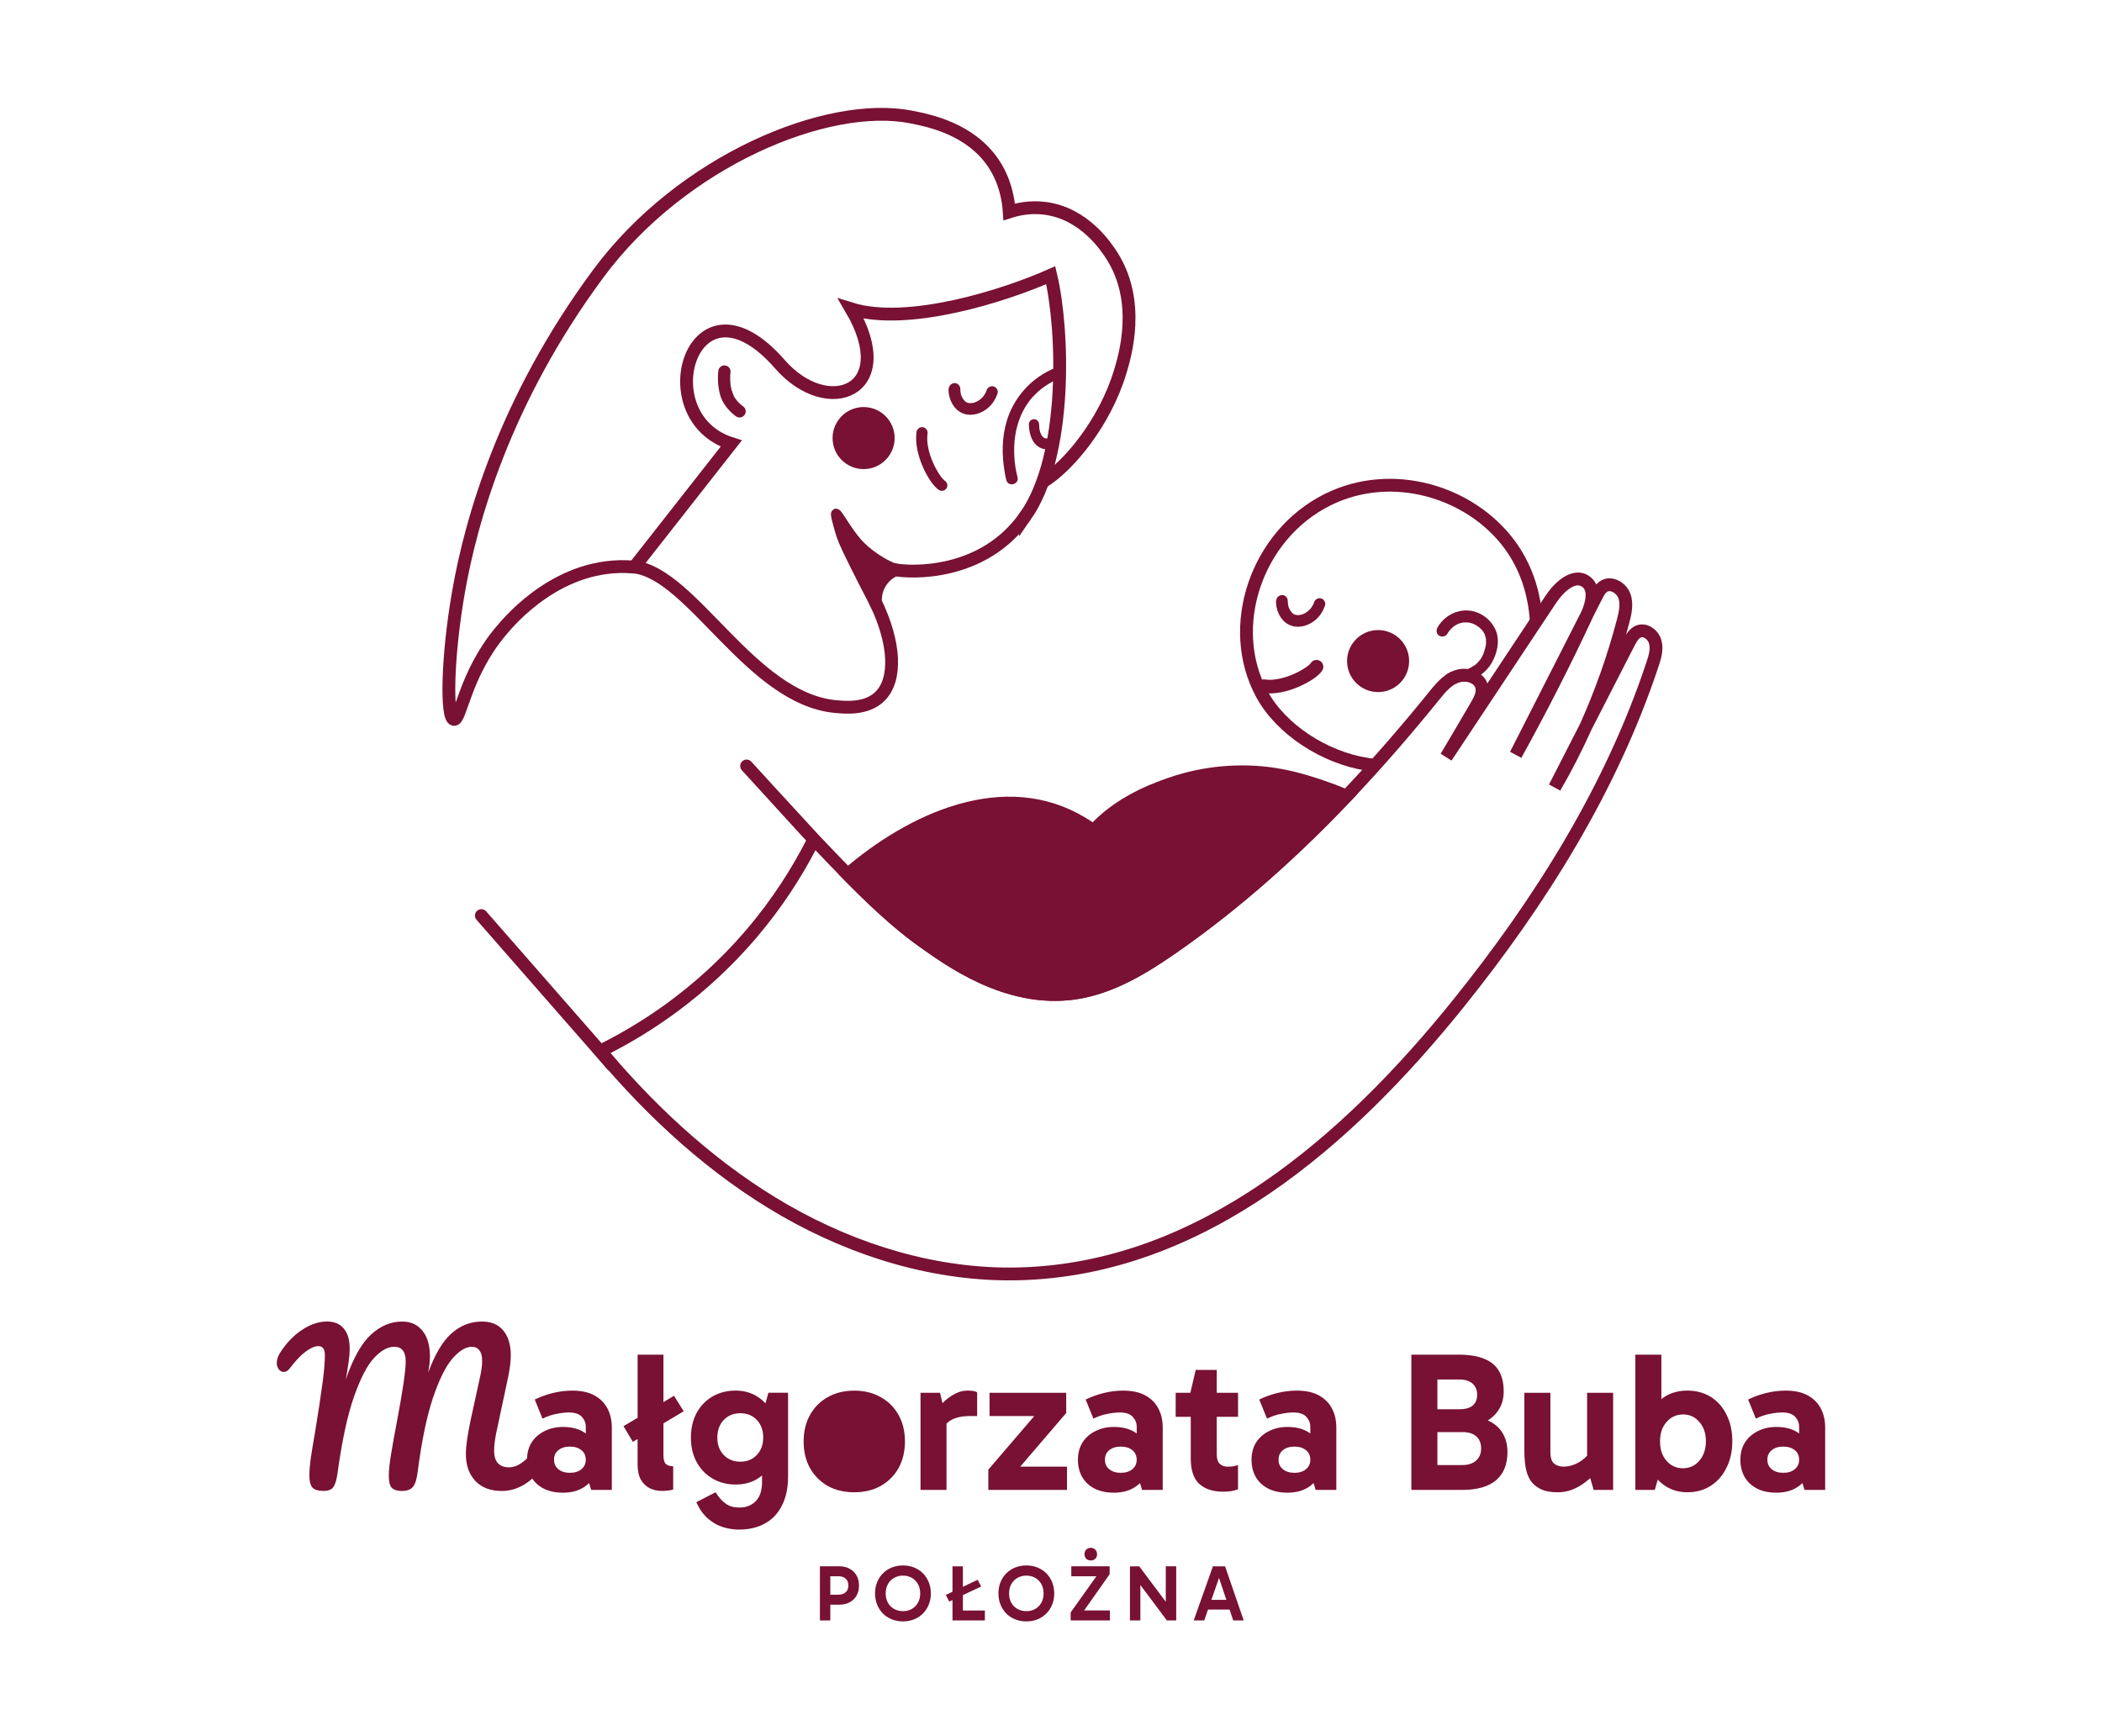 <?xml version="1.0" encoding="UTF-8"?>
<svg id="LOGO" xmlns="http://www.w3.org/2000/svg" version="1.1" viewBox="0 0 800 660.68">
  <!-- Generator: Adobe Illustrator 29.5.0, SVG Export Plug-In . SVG Version: 2.1.0 Build 137)  -->
  <defs>
    <style>
      .st0, .st1 {
        fill: none;
      }

      .st2 {
        stroke-width: 2.44px;
      }

      .st2, .st1, .st3, .st4, .st5, .st6 {
        stroke: #781134;
      }

      .st2, .st1, .st5, .st6 {
        stroke-miterlimit: 10;
      }

      .st2, .st3, .st4, .st5, .st6, .st7 {
        fill: #781134;
      }

      .st2, .st5 {
        fill-rule: evenodd;
      }

      .st1, .st4 {
        stroke-width: 4.88px;
      }

      .st3 {
        stroke-width: 4.66px;
      }

      .st3, .st4 {
        stroke-linecap: round;
        stroke-linejoin: round;
      }

      .st5 {
        stroke-width: 1.46px;
      }

      .st6 {
        stroke-width: 3.61px;
      }
    </style>
  </defs>
  <path class="st1" d="M241.76,215.9c-.24-.03-.49-.05-.73-.07-28-2.34-47.02,20.34-50.39,24.39-13.76,16.34-15.32,34.1-17.9,33.61-2.93-.53-2.59-23.61,1.75-48.44,4.74-27.27,17.61-73.07,53.13-121.12,31.75-43.03,87.32-66.1,119.27-59.71,6.92,1.37,22.29,4.49,31.12,17.46,4.63,6.88,5.8,14.05,6.1,18.64,3.02-.98,7.85-2.1,13.56-1.37,15.07,1.9,23.46,14.88,25.36,17.81,11.42,17.66,5.13,38.44,3.27,44.53-5.81,19.24-19.73,36.01-29.52,41.87"/>
  <path class="st1" d="M329.86,209.92c-1.85,1.06-3.71,2.11-5.57,3.15"/>
  <path class="st1" d="M584.7,236.48h0c-.05-.94-.16-2.27-.36-3.87-.93-7.57-3.51-16.9-9.94-25.51-14.92-20-44.73-29.12-69.26-16.83-26.84,13.42-38.83,48.2-24.88,73.95,7.31,13.49,23.96,24.23,40.12,26.7,1.22.19,2.24.3,2.95.36"/>
  <path class="st7" d="M516.59,302.24c-21.01,22.4-43.84,43.07-69.1,60.6-11.35,7.88-23.89,15.5-38.11,17.58-26.97,3.92-50.02-13.41-59.76-20.27-10.21-7.24-20.69-17.32-30.56-27.45.61-.54,1.22-1.07,1.84-1.61.61-.53,1.23-1.06,1.86-1.58,26.39-22.04,62.87-37.05,93.09-16.51,6.59-6.68,14.98-11.71,24.3-15.27,4-1.56,15.02-5.9,29.95-6.34,15.07-.49,26.19,3.17,33.76,5.71,2.78.93,5.45,1.95,8.02,3.03.8.34,1.59.68,2.37,1.03.79.35,1.57.71,2.34,1.08Z"/>
  <path class="st0" d="M286.43,294.05c-.33-.35-.62-.66-.88-.95.27.28.56.6.88.95Z"/>
  <path class="st0" d="M309.74,319.45l.02.02h-.05s-.03-.03-.04-.05c-.92-1-1.88-1.97-2.79-2.97-.59-.63-14.75-16.15-20.43-22.37,4.73,5.15,15.27,16.66,20.48,22.32,1.36,1.48,2.36,2.56,2.78,3.02.02.01.02.02.03.03Z"/>
  <path class="st0" d="M630.01,244.5h0c-.7-2.74-3.56-5.08-6.2-4.2-1.85.59-2.92,2.54-3.85,4.29h0c-1.73,3.36-3.45,6.72-5.16,10.07-3.79,7.37-7.56,14.74-11.34,22.12,3.4-7.54,6.44-15.24,9.09-23.08,1.94-5.72,3.68-11.51,5.21-17.35.83-3.12,1.56-6.54.44-9.56-1.12-3.03-4.92-5.32-7.71-3.66-.95.55-1.62,1.45-2.18,2.44-.25.42-.47.85-.69,1.27-1.18,2.31-2.35,4.62-3.52,6.93,1.07-2.44,1.95-5.31,1.79-7.81h0c-.02-.31-.05-.6-.1-.88-.25-1.48-.92-2.78-2.22-3.71-4.49-3.22-10.15,2-13.22,6.59-7.99,12.05-15.98,24.09-23.96,36.12-1.14,1.71-2.27,3.42-3.41,5.13,0,0,0,.01-.01.01-4.19,6.32-8.38,12.63-12.57,18.94,3.85-6.49,7.7-13.02,11.51-19.56h0c1-1.69,1.99-3.52,2.14-5.41.04-.52.02-1.04-.09-1.57-.29-1.5-1.23-2.67-2.5-3.45-.83-.51-1.79-.87-2.8-1.04,0,.01,0,0,0,0-1.37-.24-2.82-.15-4.11.29-.61.21-1.19.47-1.74.78h-.01c-.76.41-1.46.91-2.13,1.46-1.84,1.5-3.4,3.42-4.9,5.27h0c-10.06,12.44-20.54,24.58-31.51,36.23-20.76,22.07-43.28,42.41-68.15,59.68-11.31,7.85-23.46,15.17-37.07,17.17-25.86,3.76-48.1-12.88-58-19.85h-.01c-10.02-7.11-20.33-17.02-30.12-27.07-3.19-3.26-6.31-6.54-9.36-9.74-.59-.63-1.19-1.26-1.78-1.88-.02.03-.03.07-.05.1-.36.73-.74,1.46-1.12,2.21-.01.01-.02.03-.03.05-5.25,10.13-12.58,21.9-22.8,33.84-19.17,22.41-40.18,35.68-55.03,43.26-.76.4-1.51.77-2.24,1.13.54.64,1.08,1.28,1.62,1.92,19.64,23.04,42.33,43.67,68.58,58.76,26.92,15.47,57.8,24.88,88.87,24.15,69.96-1.66,125.86-51.17,167.42-102.83,31.32-38.93,58.3-81.95,74-129.37.88-2.63,1.71-5.46,1.03-8.19h-.01ZM554.27,260.18c.34-.18.69-.32,1.06-.45.83-.28,1.78-.35,2.7-.22-1.21.34-2.49.58-3.76.67ZM349.62,360.15c9.74,6.86,32.79,24.19,59.76,20.27,14.22-2.08,26.76-9.7,38.11-17.58,25.26-17.53,48.09-38.2,69.1-60.6,11.86,5.61,21.33,12.54,28.53,18.86,1.03,35.9-35.36,84.39-118.63,99.95-114.54,21.42-136.74-19.36-139.22-38.29-1.42-10.96,11.82-32.26,31.79-50.06,9.87,10.13,20.35,20.21,30.56,27.45h0Z"/>
  <path class="st7" d="M309.71,317.03v4.88h.05v-4.88h-.05ZM309.76,319.47h-.03l-.02-.02-.04-.03-2.09-1.04c-.25.5-.5,1-.76,1.5,0,.01-.01.02-.02.04-5.21,10.16-12.55,22.07-22.89,34.16l1.85,1.59,1.85,1.59h0c10.14-11.84,17.46-23.51,22.75-33.62.41-.77.8-1.54,1.18-2.29.14-.26.27-.53.4-.79l-2.18-1.09h0ZM285.76,355.67l-1.85-1.59h0c-19.86,23.24-41.76,36.52-56.49,43.79l1.08,2.19,1.08,2.19c.18-.09.36-.18.54-.27.73-.36,1.48-.74,2.25-1.13,15.01-7.74,36.04-21.13,55.25-43.59h0l-1.85-1.59h0ZM232.36,400.85c-.54-.64-1.09-1.28-1.63-1.92-.12-.15-.25-.29-.37-.44l-1.87,1.57-1.87,1.57c20.13,23.96,43.56,45.54,70.85,61.23l1.22-2.12,1.21-2.11c-25.77-14.82-48.13-35.08-67.54-57.78h0ZM387.56,484.89l-.05-2.44c-30.55.72-61-8.54-87.61-23.82l-1.21,2.11-1.22,2.12c27.24,15.64,58.55,25.21,90.15,24.47l-.06-2.44h0ZM554.98,382.06l-1.9-1.53c-41.47,51.55-96.76,100.29-165.57,101.92l.05,2.44.06,2.44c71.1-1.69,127.61-51.97,169.26-103.74l-1.9-1.53h0ZM628.98,252.69l-2.31-.77c-15.59,47.05-42.38,89.82-73.59,128.61l1.9,1.53,1.9,1.53c31.43-39.07,58.59-82.35,74.42-130.13l-2.32-.77ZM563.96,261.62l-2.4.46h0v.02c.28,1.39-.42,3-1.75,5.25h-.01v.02c-3.78,6.5-7.61,12.99-11.44,19.44-.02.03-.04.07-.06.1l4.13,2.6-2.03-1.35c3.85-6.49,7.7-13.02,11.51-19.56h0l-.34-.21-.7-.41c1.06-1.6,2.12-3.19,3.18-4.79.04-.52.02-1.04-.09-1.57h0ZM591.72,299.72h0l-2.11-1.22s-.04.07-.06.11l4.29,2.33s.04-.07.06-.11l-2.17-1.11h-.01ZM589.6,298.5c4.29-7.43,8.2-15.07,11.71-22.88-3.9,7.62-7.81,15.25-11.71,22.88ZM593.89,300.83c4.32-7.47,8.25-15.16,11.79-23.03-3.93,7.67-7.86,15.35-11.79,23.03ZM605.99,235.42l-2.18-1.02h-.03l-2.18-1.03c.12-.25.23-.51.35-.77-3.96,7.79-7.91,15.57-11.87,23.35-5.12,10.06-10.23,20.1-15.33,30.15-.02.02-.03.05-.04.07l4.31,2.29s.03-.05.04-.08c9.58-17.34,18.61-35.02,26.96-52.95.09-.19.17-.38.25-.57-.09.19-.19.38-.28.56h0ZM608.33,227.21c0,.09,0,.19-.01.28-.18,2.57-1.07,5.21-2.05,7.37,1.17-2.3,2.34-4.6,3.51-6.9l-1.45-.75ZM610.62,223.36l1.09,1.89h.02v-.02s-1.11-1.87-1.11-1.87h0ZM615.41,235.72h0l2.36.63-2.35-.63h-.01ZM619.96,244.6c-1.73,3.35-3.45,6.71-5.16,10.06-2.66,7.85-5.71,15.57-9.11,23.12,5.47-10.69,10.95-21.38,16.43-32.05l-2.16-1.13h0ZM623.91,240.61l.64,2.02h.03l-.67-2.01h0ZM632.37,243.9l-2.36.59h0l-2.37.6c.49,1.95-.07,4.14-.97,6.83l2.31.77,2.32.77c.85-2.57,1.95-6.05,1.07-9.56h0ZM624.55,242.63h.03l-.67-2.01.64,2.02h0ZM614.8,254.66c-2.66,7.85-5.71,15.57-9.11,23.12,5.47-10.69,10.95-21.38,16.43-32.05l-2.16-1.13c-1.73,3.35-3.45,6.71-5.16,10.06h0ZM615.41,235.72h0l2.36.63-2.35-.63h-.01ZM611.73,225.24h.01l-1.12-1.88,1.09,1.89h.02,0ZM608.33,227.21c0,.09,0,.19-.01.28-.18,2.57-1.07,5.21-2.05,7.37,1.17-2.3,2.34-4.6,3.51-6.9l-1.45-.75ZM606.27,234.86c-.09.19-.19.38-.28.56l-2.18-1.02h-.03l-2.18-1.03c.12-.25.23-.51.35-.77-3.96,7.79-7.91,15.57-11.87,23.35-5.12,10.06-10.23,20.1-15.33,30.15-.02.02-.03.05-.04.07l4.31,2.29s.03-.05.04-.08c9.58-17.34,18.61-35.02,26.96-52.95.09-.19.17-.38.25-.57h0ZM605.68,277.8c-3.93,7.67-7.86,15.35-11.79,23.03,4.32-7.47,8.25-15.16,11.79-23.03ZM589.6,298.5c4.29-7.43,8.2-15.07,11.71-22.88-3.9,7.62-7.81,15.25-11.71,22.88ZM591.71,299.72l-2.11-1.22s-.04.07-.06.11l4.29,2.33s.04-.07.06-.11l-2.17-1.11h-.01ZM561.56,262.08h0v.02c.28,1.39-.42,3-1.75,5.25h-.01v.02c-3.78,6.5-7.61,12.99-11.44,19.44-.02.03-.04.07-.06.1l4.13,2.6-2.03-1.35c3.85-6.49,7.7-13.02,11.51-19.56h0l-.34-.21-.7-.41c1.06-1.6,2.12-3.19,3.18-4.79.04-.52.02-1.04-.09-1.57l-2.4.46h0ZM623.91,240.61l.64,2.02h.03l-.67-2.01h0ZM619.96,244.6c-1.73,3.35-3.45,6.71-5.16,10.06-2.66,7.85-5.71,15.57-9.11,23.12,5.47-10.69,10.95-21.38,16.43-32.05l-2.16-1.13h0ZM615.41,235.72h0l2.36.63-2.35-.63h-.01ZM610.62,223.36l1.09,1.89h.02v-.02s-1.11-1.87-1.11-1.87h0ZM608.33,227.21l-.71-.37c-1.18,2.31-2.35,4.62-3.52,6.93-.1.21-.19.42-.29.63h-.03l-2.18-1.03c.12-.25.23-.51.35-.77-3.96,7.79-7.91,15.57-11.87,23.35-5.12,10.06-10.23,20.1-15.33,30.15-.02.02-.03.05-.04.07l4.31,2.29s.03-.05.04-.08c9.58-17.34,18.61-35.02,26.96-52.95.09-.19.17-.38.25-.57,1.17-2.3,2.34-4.6,3.51-6.9l-1.45-.75h0ZM593.89,300.83c4.32-7.47,8.25-15.16,11.79-23.03-3.93,7.67-7.86,15.35-11.79,23.03ZM589.6,298.5c4.29-7.43,8.2-15.07,11.71-22.88-3.9,7.62-7.81,15.25-11.71,22.88ZM591.72,299.72h0l-2.11-1.22s-.04.07-.06.11l4.29,2.33s.04-.07.06-.11l-2.17-1.11h-.01ZM563.96,261.62l-2.4.46h0v.02c.28,1.39-.42,3-1.75,5.25h-.01v.02c-3.78,6.5-7.61,12.99-11.44,19.44-.02.03-.04.07-.06.1l4.13,2.6-2.03-1.35c3.85-6.49,7.7-13.02,11.51-19.56h0l-.34-.21-.7-.41c1.06-1.6,2.12-3.19,3.18-4.79.04-.52.02-1.04-.09-1.57h0ZM629.07,239.07c-1.58-1.14-3.75-1.82-5.99-1.09-.01,0-.03.01-.04.01l.77,2.31.1.31.67,2.01c.39-.13.95-.09,1.64.4.69.5,1.23,1.29,1.42,2.07l2.37-.59h0l2.36-.6c-.48-1.95-1.72-3.7-3.3-4.83h0ZM623.91,240.61l-.1-.31-.73-2.32s-.03.01-.04.01c-1.54.5-2.64,1.52-3.42,2.51-.28.35-.53.72-.76,1.09-.42.66-.76,1.32-1.06,1.87l.45.24h0l1.35.71.36.18h0l2.16,1.14s.01-.01.01-.02c.47-.88.86-1.61,1.32-2.19.45-.56.8-.8,1.1-.89l-.64-2.02ZM619.96,244.6h0l-.36-.19-1.35-.7-.46-.23c-1.75,3.4-3.5,6.81-5.24,10.22-3.75,7.3-7.49,14.61-11.24,21.92-3.9,7.62-7.81,15.25-11.71,22.88-.02.04-.04.07-.06.11l2.17,1.11h0l2.17,1.11c3.93-7.68,7.86-15.36,11.79-23.03q2.62-5.11.01-.02c5.47-10.69,10.95-21.38,16.43-32.05,0-.01.01-.01.01-.02l-2.17-1.11h.01ZM618.86,241.59c.43-1.53.85-3.07,1.26-4.61h0l-2.08-.56-.28-.07-2.36-.62c-3.58,13.66-8.3,27.01-14.09,39.89-3.51,7.81-7.42,15.45-11.71,22.88l2.11,1.22h0l2.11,1.22s.04-.07.06-.11c4.32-7.47,8.25-15.16,11.79-23.03q2.36-5.25.01-.02c3.4-7.55,6.45-15.27,9.11-23.12,1.71-3.35,3.43-6.71,5.16-10.06h0l-.36-.19-1.35-.7h0c.21-.71.41-1.41.61-2.12h.01ZM620.49,225.94l-2.29.85-2.28.85c.81,2.21.33,4.9-.51,8.08l2.35.63.28.07,2.08.56h0c.81-3.07,1.79-7.2.37-11.04ZM616.09,221.04c-1.94-1-4.5-1.39-6.8-.02,0,0-.03.01-.04.02l1.24,2.09.09.14,1.16,1.96c.47-.28,1.18-.34,2.11.14.94.49,1.73,1.37,2.07,2.27l2.28-.85,2.29-.85c-.79-2.12-2.46-3.9-4.4-4.9ZM610.62,223.36l-.04-.09-.09-.14-1.2-2.11h0c-.69.39-1.26.89-1.75,1.44-.78.86-1.34,1.83-1.74,2.62-.13.23-.24.45-.34.64l.44.23h0c.16,2.51-.72,5.38-1.79,7.82,1.17-2.31,2.34-4.62,3.52-6.93l.71.37,1.45.75v-.02c.81-1.57,1.29-2.33,1.92-2.69l-1.09-1.89h0ZM608.33,227.2l-.71-.36-.54-.28-1.19-.6-.44-.23h-.01c-1.16,2.28-2.32,4.57-3.48,6.85-.01.01-.01.02-.01.02-3.96,7.79-7.91,15.57-11.87,23.35-5.12,10.06-10.23,20.1-15.33,30.15-.02.02-.03.05-.04.07l2.06,1.05.12.06,2.17,1.1c5.12-10.07,10.24-20.14,15.37-30.22,3.85-7.58,7.71-15.15,11.56-22.74.09-.18.19-.37.28-.56,1.17-2.3,2.34-4.6,3.51-6.9v-.02l-1.46-.74h.01ZM605.99,235.42l-2.18-1.02h-.03l-2.18-1.03c-8.31,17.85-17.31,35.46-26.85,52.73l2.02,1.12.12.06,2.13,1.18s.03-.05.04-.08c9.58-17.34,18.61-35.02,26.96-52.95h-.03ZM608.31,225.57c-.09-1.05-.33-2.12-.78-3.11-.53-1.14-1.34-2.2-2.53-3.06l-1.18,1.63-.25.34h0l-1.43,1.98h.01c.97.72,1.44,1.89,1.3,3.79-.12,1.7-.72,3.63-1.49,5.44-.01.01-.01.02-.01.02-.12.26-.23.52-.35.77l2.18,1.02h.03l2.18,1.03h.03c.09-.18.17-.37.25-.56.98-2.16,1.87-4.8,2.05-7.37.01-.09.01-.19.01-.28h0c.03-.54.03-1.09-.02-1.64ZM595.13,219.67c-2.75,1.72-5.16,4.47-6.81,6.93l1.52,1.02.51.34,2.02,1.36s0-.01.01-.01c1.43-2.13,3.37-4.27,5.34-5.5,1.95-1.23,3.33-1.24,4.42-.46h.01l1.42-1.97h0l.25-.35,1.17-1.64c-3.4-2.43-7.09-1.45-9.86.28h0ZM590.35,227.96l-.51-.34-1.52-1.01c-7.42,11.19-14.83,22.36-22.24,33.53-.28.41-.55.81-.81,1.22h-.01l-1.19.24-.11.02c.11.53.13,1.05.09,1.57-1.06,1.6-2.12,3.19-3.18,4.79h-.01c-4.17,6.29-8.33,12.56-12.5,18.83l1.96,1.3.08.05,2.03,1.35c13.32-20.05,26.63-40.09,39.94-60.19,0,0,0-.01.01-.01l-2.03-1.35h0ZM562.98,269.21l-1.07-.61h0l-.34-.21-.71-.4-1.06-.62c-3.78,6.5-7.61,12.99-11.44,19.44-.02.03-.04.07-.06.1l2.02,1.2.08.05,2.09,1.24c3.86-6.48,7.71-13.02,11.52-19.56,0-.01.01-.01.01-.02l-1.04-.61h0ZM566.35,261.16v-.02l-1.08.22-1.2.24-.11.02-2.39.48c.27,1.39-.43,3-1.76,5.25l1.06.63.7.41.34.2h0l1.06.63,1.04.62s.01-.01.01-.02c.85-1.45,2.01-3.46,2.37-5.74.15-.93.16-1.91-.04-2.92h0ZM566.08,260.14c-.48-1.39-1.34-2.51-2.39-3.35-.59-.49-1.23-.89-1.9-1.2-.17-.09-.33-.16-.5-.23-.82-.33-1.7-.57-2.6-.69-.02,0-.03-.01-.05,0-.01,0-.02,0-.02-.01-1.62-.21-3.31-.08-4.87.46l.23.66.56,1.64.22.64.57,1.67c.83-.28,1.78-.35,2.7-.22.49.06.97.19,1.42.37,1.27.51,1.95,1.33,2.11,2.2l2.4-.46.11-.02,1.19-.23,1.09-.21v-.02c-.07-.35-.16-.68-.27-1h0ZM554.76,258.06l-.22-.64-.56-1.64-.23-.66c-.58.2-1.14.43-1.68.7-.69.35-1.34.75-1.96,1.2-2.6,1.83-4.6,4.34-6.25,6.38h.01l1.89,1.53h0l1.9,1.54c2.21-2.74,4.18-5.08,6.6-6.29h.01c.34-.18.69-.32,1.06-.45l-.57-1.67h0ZM545.76,264.94h0l-1.89-1.54c-10.22,12.62-20.86,24.93-31.99,36.73-20.51,21.73-42.71,41.72-67.17,58.71l1.39,2,1.39,2c25.26-17.53,48.09-38.2,69.1-60.6,10.82-11.53,21.15-23.52,31.07-35.77l-1.9-1.53ZM446.1,360.84l-1.39-2c-11.28,7.83-23.02,14.85-36.03,16.76h-.01l.36,2.41.35,2.41c14.22-2.08,26.76-9.7,38.11-17.58l-1.39-2h0ZM409.03,378.01l-.35-2.41h-.01c-24.73,3.58-46.16-12.33-56.23-19.43,0-.01-.01-.01-.01-.01l-1.4,2h-.01l-1.4,1.99c9.74,6.86,32.79,24.19,59.76,20.27l-.35-2.41h0ZM352.43,356.16c-9.81-6.95-19.95-16.68-29.67-26.65-3.82-3.91-7.57-7.87-11.22-11.71h0l-.03.02-.59.57-.27.25-.88.79-.02.02-.02.02h.04l-.05.05-1.72,1.63c.2.21.4.42.6.63.04.04.08.08.12.13.54.57,1.09,1.15,1.65,1.73,2.82,2.98,5.73,6.02,8.7,9.06,9.87,10.13,20.35,20.21,30.56,27.45l1.41-1.99,1.41-1.99h-.01s-.01-.01-.01-.01ZM311.53,317.79c-1.43-1.52-10.12-10.99-17.01-18.49-.48-.54-.97-1.07-1.44-1.58-1-1.1-1.95-2.13-2.81-3.07-.47-.52-.91-1-1.32-1.45h-.01c-.24-.28-.47-.53-.7-.77-.11-.13-.22-.25-.33-.37-.3-.33-.57-.63-.82-.89-.18-.2-.35-.38-.49-.54-.12-.12-.22-.23-.31-.33-.07-.08-.12-.14-.18-.2s-.11-.11-.14-.15c0-.02-.03-.04-.04-.05h-.01l-1.78,1.66-1.78,1.66h0c.06.06.13.14.23.26.11.12.25.27.42.45.21.22.46.5.75.83.17.18.34.37.54.58.32.35.67.73,1.04,1.15.38.41.78.85,1.21,1.31.51.56,1.05,1.15,1.62,1.77,5.27,5.75,12.8,13.96,16.95,18.47l.03.03c.65.7,1.21,1.31,1.67,1.81.5.55.88.96,1.11,1.2.02.02.03.04.05.06l1.73-1.62.05-.05.88-.83.27-.25.6-.56.03-.03h0ZM297.31,302.36c-.94-1.03-1.88-2.06-2.79-3.06-.49-.54-.98-1.07-1.44-1.58-1-1.1-1.95-2.13-2.81-3.07-.47-.52-.91-1-1.32-1.45h-.01c-.25-.27-.48-.53-.7-.77-.11-.13-.22-.25-.33-.37-.31-.33-.58-.63-.82-.89-.18-.2-.35-.38-.49-.54-.12-.12-.22-.23-.31-.33-.07-.08-.12-.14-.18-.2s-.11-.11-.14-.15l-.05-.05-1.78,1.66-1.78,1.67c.06.05.13.13.23.25.11.12.25.27.42.45.21.22.46.5.75.83.17.18.34.37.54.58.32.35.67.73,1.04,1.15.38.41.78.85,1.21,1.31.51.56,1.05,1.15,1.62,1.77,1.69,1.87,3.62,3.97,5.54,6.08,5.39,5.9,10.8,11.83,11.36,12.44l.03.03.05-.05,1.73-1.62.05-.05,1.73-1.62c-.35-.37-5.83-6.38-11.35-12.42ZM311.5,317.82c-.48-.53-.98-1.05-1.44-1.54-.48-.5-.93-.98-1.37-1.47l-1.76,1.59-.05.05-1.76,1.59-.05.05.03.03c.48.52.97,1.04,1.43,1.52.09.09.18.19.27.28.38.41.74.79,1.1,1.19l.03-.03,1.78-1.6h0s.02-.03.02-.03l.02-.02.88-.79.27-.25.61-.55-.02-.02h.01ZM227.41,397.87l-2.79,1.38,2,2.38,1.87-1.57-1.08-2.19ZM623.91,240.61l.64,2.02h.03l-.67-2.01h0ZM618.25,243.7l-.45-.24h0v.02s.45.23.45.23l1.35.7-1.35-.71h0ZM591.72,299.72h0l-2.17-1.11,4.29,2.33-2.11-1.22h-.01ZM615.41,235.72h0l2.36.63-2.35-.63h-.01ZM610.62,223.36l1.09,1.89h.02v-.02s-1.11-1.87-1.11-1.87h0ZM610.58,223.27l-.09-.14.13.23-.04-.09ZM605.89,225.95l-.44-.23h0l.44.24,1.19.6-1.19-.61ZM576.89,287.28l-.12-.06-2.06-1.05,4.31,2.29-2.13-1.18h0ZM604.99,219.39l-1.17,1.64,1.18-1.63h-.01ZM588.32,226.6h0l1.52,1.02-1.52-1.02ZM550.4,288.16l-.08-.05-2.02-1.2,4.13,2.6-2.03-1.35h0ZM560.87,267.98l-1.06-.63h-.01v.02l1.06.62.71.4-.7-.41h0ZM561.56,262.08h0v.02s2.4-.48,2.4-.48l-2.4.46h0ZM282.48,289.78c-.98.92-1.04,2.46-.12,3.44l1.78-1.66,1.78-1.66c-.92-.99-2.46-1.04-3.44-.12ZM308.68,314.8l-.02-.02-1.73,1.62,1.76-1.59h-.01ZM309.71,319.47l-1.78,1.61-.03.03.66.72.07.08h1.08v-2.39l.05-.05h-.05Z"/>
  <path class="st1" d="M390.28,196.43c16.2-23.18,14.55-70.95,9.62-91.68-17.51,7.8-54.29,19.51-75.95,12.83,18.34,31.27-8.88,41.95-27.12,21.07-32.93-37.76-50.78,19.9-18.54,30.19l-36.86,46.99c22,2.59,44.27,49.93,76.42,53.11,4.1.39,11.95,1.07,16.98-3.81,6.63-6.44,5.85-20.44-1.61-35.9-.1-1.07-.2-4.73,2.29-8.15,1.85-2.59,4.2-3.76,5.27-4.19,5.32,1.02,33.3,2.71,49.5-20.47h0Z"/>
  <path class="st6" d="M318.14,195.44c.68-.34,3.76,6.05,8.29,11.22,2.83,3.22,9.48,8.54,16.6,10.48-.93.2-6.06.74-8.31,3.47-3.07,3.81-2.15,8.39-2.05,9.02-6.1-11.81-10.49-20.63-11.61-23.41-1.12-2.68-1.56-4.39-2.49-7.85-.63-2.44-.59-2.83-.44-2.93h0Z"/>
  <path class="st5" d="M351.12,163.34c.73.1,1.27.78,1.17,1.56-.54,3.66.58,8,2.24,11.71.83,1.85,1.76,3.46,2.63,4.73.93,1.32,1.66,2,2,2.24.63.39.88,1.22.49,1.85s-1.22.88-1.85.49c-.93-.54-1.95-1.71-2.88-3.02-.98-1.41-2-3.17-2.88-5.17-1.76-3.9-3.12-8.83-2.49-13.22.1-.73.78-1.27,1.56-1.17h.01Z"/>
  <path class="st2" d="M479.61,261c.1-.73.83-1.27,1.56-1.17,3.66.58,8-.54,11.71-2.15,1.85-.83,3.46-1.71,4.73-2.59,1.32-.88,2.05-1.61,2.24-2,.39-.63,1.22-.88,1.9-.49.63.39.88,1.22.49,1.9-.54.93-1.71,1.95-3.07,2.88-1.41.98-3.22,1.95-5.17,2.83-3.95,1.71-8.88,3.03-13.22,2.34-.73-.1-1.27-.83-1.17-1.56h0Z"/>
  <path class="st7" d="M360.97,148.02c0,4,2.05,8.34,6.15,9.56,3.22.93,6.68-.34,9.12-2.49,1.61-1.41,2.73-3.32,3.41-5.32.39-1.07-.44-2.44-1.51-2.68-1.22-.29-2.29.39-2.68,1.51-.1.24-.15.44-.24.68l.24-.54c-.24.59-.54,1.17-.93,1.71-.1.1-.15.24-.24.34-.1.15-.34.39.1-.15,0,0-.1.1-.1.15-.2.24-.39.49-.63.68-.2.2-.44.39-.63.59-.05,0-.1.1-.2.15-.24.2.39-.29.2-.15-.1.1-.2.15-.34.24-.49.34-.98.58-1.51.83l.54-.24c-.63.29-1.32.49-2,.59l.59-.1c-.59.1-1.22.1-1.8,0l.58.1c-.49-.05-.93-.2-1.37-.39l.54.24c-.34-.15-.63-.29-.93-.54-.15-.1-.34-.34.15.1-.05-.05-.15-.1-.2-.19-.15-.15-.29-.24-.39-.39-.15-.15-.49-.73-.1-.1-.1-.15-.24-.34-.34-.49-.19-.34-.39-.73-.58-1.07l.24.54c-.34-.78-.54-1.56-.63-2.39l.1.58c-.05-.44-.1-.93-.1-1.37,0-1.17-1.02-2.24-2.19-2.19s-2.2.98-2.2,2.19h-.12Z"/>
  <path class="st7" d="M485.61,228.71c0,4,2.05,8.34,6.15,9.56,3.22.93,6.68-.34,9.12-2.49,1.61-1.41,2.73-3.32,3.41-5.32.39-1.07-.44-2.44-1.51-2.68-1.22-.29-2.29.39-2.68,1.51-.1.24-.15.44-.24.68l.24-.54c-.24.58-.54,1.17-.93,1.71-.1.1-.15.24-.24.34-.1.15-.34.39.1-.15,0,0-.1.1-.1.15-.19.24-.39.49-.63.68-.19.19-.44.39-.63.58-.05,0-.1.1-.19.15-.24.19.39-.29.19-.15-.1.1-.19.15-.34.24-.49.34-.98.59-1.51.83l.54-.24c-.63.29-1.32.49-2,.59l.59-.1c-.59.1-1.22.1-1.8,0l.58.1c-.49-.05-.93-.2-1.37-.39l.54.24c-.34-.15-.63-.29-.93-.54-.15-.1-.34-.34.15.1-.05-.05-.15-.1-.2-.2-.15-.15-.29-.24-.39-.39-.15-.15-.49-.73-.1-.1-.1-.15-.24-.34-.34-.49-.2-.34-.39-.73-.59-1.07l.24.54c-.34-.78-.54-1.56-.63-2.39l.1.59c-.05-.44-.1-.93-.1-1.37,0-1.17-1.02-2.24-2.19-2.19s-2.2.98-2.2,2.19h-.1v.02Z"/>
  <path class="st7" d="M397.96,169.95s.39.32.52.5l-.3-.41v.05l-.22-.5s-.04-.36-.09-.54c0,0,.04-.36.09-.54.17-.27.35-.59.52-.91.3-.18.56-.36.87-.5,0,0,.35,0,.52-.09l.52.09s-.22-.05-.3-.09l.48.23s-.39-.23-.57-.27c-.35-.09-.39-.09-.65-.05h-1.17l.52.09c-.43-.05-.83-.18-1.26-.23l.52.09s-.39-.14-.57-.18l.48.23c-.35-.14-.65-.32-.96-.59l.39.32c-.3-.27-.61-.54-.87-.91l.3.41c-.3-.45-.56-.9-.78-1.4l.22.5c-.35-.86-.57-1.72-.65-2.62l.09.54c-.09-.54-.09-1.04-.13-1.58-.04-.54-.22-1.09-.57-1.45s-.91-.63-1.39-.59c-.48.05-1.04.18-1.39.59s-.56.9-.56,1.45c0,1.04.13,2.04.35,3.03.35,1.63,1,3.21,2.09,4.39.35.41.78.77,1.22,1.04.22.14.39.23.61.36.57.23,1,.45,1.61.5l-.52-.09c.83.23,1.7.32,2.52.23l-1-.27c.39.18.74.36,1.17.41.48.05.87,0,1.31-.23.61-.32.96-1.09,1-1.76,0-.86-.52-1.49-1.13-1.99-.17-.18-.39-.32-.61-.41-.22-.14-.48-.18-.74-.18-.48,0-1.04.23-1.39.59s-.61.91-.56,1.45c0,.5.17,1.09.56,1.45l-.09-.14v-.02Z"/>
  <path class="st3" d="M281.48,156.58s-3.81-2.5-5.09-6.64-.68-8.52-.68-8.52"/>
  <path class="st4" d="M183.2,348.51l49.83,56.95"/>
  <path class="st0" d="M548.88,240.26c.29-.54,2.49-4.54,7.17-5.37,4.15-.78,8.24,1.32,10.29,4.49,3.51,5.46-.44,11.81-.88,12.54-4.34,6.68-13.03,6.29-13.46,6.29"/>
  <path class="st7" d="M558.81,236.96s.09.01.12.01c.05.02.03.02-.12-.01Z"/>
  <path class="st7" d="M569.42,240.31c-1.9-4.98-7.12-8.44-12.49-7.9-4.15.39-7.9,2.88-9.9,6.58-.54,1.03-.29,2.44.78,3.03,1.02.53,2.44.29,3.02-.78l-.04.14c.14-.29.29-.53.48-.83.08-.08.13-.19.2-.29.01-.01.02-.01.03-.03.01,0,.01-.01.02-.02,0-.05.09-.1.09-.14.12-.15.12-.07-.01.07.2-.19.4-.5.55-.66.24-.24.49-.49.78-.73.05-.05.15-.1.2-.2l.09-.09v.04s.03-.03.06-.04c.1-.1.25-.15.34-.25.35-.24.74-.44,1.13-.63.09,0,.19-.1.29-.15.24-.1.54-.19.78-.24.24-.05.49-.15.78-.2.1,0,.24,0,.39-.05.59,0,1.12-.04,1.71,0,.02,0,.05,0,.08.01.04-.01.1,0,.14.02h.02s.07.01.1.02c.24,0,.44.1.68.15.29.1.59.15.83.24.07,0,.14.05.22.1,0,0,.01.01.02.01.05.03.14.07.2.09.44.19.88.44,1.27.73.08.03.44.31.47.31.19.14.35.27.5.42.15.15.35.29.49.49.1.1.15.15.25.24l.06.06.02.03s.06.08.1.12h.01v.02s.03.02.04.02c.1.09.15.24.24.34.2.29.34.53.49.83.02.04.04.09.06.14v.02h.01c.03.07.06.13.08.18.1.24.19.54.24.78s.15.54.2.78c0,.1.05.24.05.34v1.51c0,.15-.04.3-.05.45-.01.07-.01.13,0,.19v.03c-.01.13-.05.27-.1.41-.2.83-.44,1.7-.73,2.48h0s.05-.05,0,.1-.15.3-.2.49c-.14.24-.24.54-.39.78-.19.39-.44.73-.63,1.07-.07.07-.12.17-.18.25,0,0-.03.01-.07.05-.14.19-.29.39-.44.53-.29.34-.63.69-.97.98-.15.15-.39.39-.59.49,0,0,.39-.3.1-.1-.1.05-.14.1-.24.15-.39.24-.73.48-1.17.73-.34.19-.69.39-1.03.53-.09,0-.14.1-.24.1-.01,0-.02.01-.02.01-.02.01-.03.01-.04.02.02,0,.04-.01.06-.01.11-.05.24-.09.1-.02-.02.01-.03.02-.05.02-.18.09-.36.14-.59.23-.78.29-1.61.48-2.39.68-.34.05-.68.14-1.07.19h-.44c-.07.01-.14.01-.22.01-.61.05-1.26.08-1.91.04-.69.35-1.34.75-1.96,1.2-.18.31-.27.66-.25,1,.03.71.33,1.28.8,1.64.37.32.85.51,1.39.55.72.05,1.47.04,2.21-.03h.01c.34-.18.69-.32,1.06-.45.83-.28,1.78-.35,2.7-.22.24-.07.48-.14.71-.22.94-.3,1.85-.67,2.72-1.12.78-.4,1.53-.86,2.23-1.38,1.61-1.18,2.98-2.66,4.02-4.43,2-3.42,3.17-8.1,1.71-12.05h0Z"/>
  <path class="st7" d="M524.49,263.44c6.52,0,11.81-5.29,11.81-11.81s-5.28-11.8-11.81-11.8-11.81,5.28-11.81,11.8,5.29,11.81,11.81,11.81Z"/>
  <path class="st7" d="M328.68,178.56c6.52,0,11.81-5.29,11.81-11.81s-5.29-11.81-11.81-11.81-11.81,5.29-11.81,11.81,5.29,11.81,11.81,11.81Z"/>
  <path class="st7" d="M122.97,567.5c-1.86,0-3.2-.4-4.01-1.21-.81-.86-1.21-2.44-1.21-4.76,0-1.56.15-3.55.45-5.97.35-2.47.91-5.85,1.66-10.13,1.31-7.91,2.34-14.77,3.1-20.56.45-3.63.68-6.65.68-9.07,0-2.27-.83-3.4-2.49-3.4-1.31,0-2.9.68-4.76,2.04-1.81,1.31-3.83,3.43-6.05,6.35-.71.96-1.49,1.44-2.34,1.44-.71,0-1.34-.33-1.89-.98-.5-.71-.76-1.49-.76-2.34s.15-1.61.45-2.42c.35-.86.91-1.81,1.66-2.87,2.42-3.38,5.12-5.97,8.09-7.79,2.97-1.86,5.95-2.8,8.92-2.8,2.77,0,4.89.88,6.35,2.65,1.51,1.76,2.27,4.33,2.27,7.71,0,1.36-.13,2.97-.38,4.84-.25,1.81-.48,3.3-.68,4.46-.2,1.16-.35,1.97-.45,2.42,2.87-8.22,6.1-13.94,9.68-17.16,3.58-3.28,7.51-4.91,11.79-4.91,3.28,0,5.85,1.16,7.71,3.48,1.92,2.32,2.87,5.6,2.87,9.83,0,1.66-.23,3.73-.68,6.2,2.52-6.96,5.47-11.95,8.85-14.97,3.38-3.02,7.26-4.54,11.64-4.54,3.53,0,6.22,1.13,8.09,3.4,1.92,2.27,2.87,5.44,2.87,9.53,0,2.22-.33,4.91-.98,8.09l-4.61,21.62c-.5,2.52-.76,4.69-.76,6.5,0,2.12.48,3.7,1.44,4.76,1.01,1.06,2.39,1.59,4.16,1.59,1.66,0,3.28-.55,4.84-1.66,1.61-1.11,3.5-2.95,5.67-5.52.6-.71,1.29-1.06,2.04-1.06.66,0,1.16.3,1.51.91.4.6.6,1.44.6,2.49,0,1.97-.48,3.53-1.44,4.69-2.62,3.18-5.22,5.49-7.79,6.96-2.57,1.46-5.27,2.19-8.09,2.19-4.28,0-7.64-1.26-10.05-3.78-2.42-2.57-3.63-6-3.63-10.28,0-2.97.6-7.28,1.81-12.93l3.02-13.83c.1-.45.28-1.26.53-2.42s.45-2.24.6-3.25c.15-1.06.23-2.09.23-3.1,0-1.76-.35-3.07-1.06-3.93-.66-.91-1.61-1.36-2.87-1.36-2.37,0-4.86,1.54-7.48,4.61-2.57,3.02-5.04,8.06-7.41,15.12-2.32,7.06-4.21,16.23-5.67,27.52-.35,3.02-.98,5.07-1.89,6.12-.86,1.01-2.27,1.51-4.23,1.51-1.71,0-2.97-.4-3.78-1.21-.76-.81-1.13-2.32-1.13-4.54,0-2.07.28-4.76.83-8.09.55-3.38,1.26-7.33,2.12-11.87,2.32-12.2,3.48-20.06,3.48-23.59,0-1.92-.38-3.33-1.13-4.23-.71-.91-1.79-1.36-3.25-1.36-2.47,0-5.01,1.41-7.64,4.23-2.62,2.77-5.19,7.74-7.71,14.89-2.47,7.11-4.54,16.73-6.2,28.88-.35,2.57-.88,4.36-1.59,5.37-.66,1.01-1.97,1.51-3.93,1.51v-.02ZM214.18,568.18c-2.72,0-5.12-.5-7.18-1.51-2.07-1.06-3.65-2.52-4.76-4.38-1.11-1.92-1.66-4.13-1.66-6.65s.58-4.71,1.74-6.58c1.21-1.86,2.85-3.3,4.91-4.31,2.07-1.06,4.41-1.59,7.03-1.59,3.58,0,6.48.83,8.69,2.49,2.27,1.61,3.81,3.93,4.61,6.96l-4.61-.6v-8.92c0-1.41-.5-2.67-1.51-3.78-1.01-1.11-2.65-1.66-4.91-1.66-1.41,0-2.97.18-4.69.53-1.71.3-3.5.91-5.37,1.81l-2.95-7.26c2.17-1.06,4.46-1.89,6.88-2.49,2.47-.6,4.94-.91,7.41-.91,3.38,0,6.17.6,8.39,1.81s3.88,2.87,4.99,4.99,1.66,4.54,1.66,7.26v23.74h-7.86l-2.12-7.03,4.69-1.36c-.86,2.97-2.44,5.29-4.76,6.96-2.27,1.66-5.14,2.49-8.62,2.49h0ZM216.9,560.62c1.81,0,3.28-.45,4.38-1.36s1.66-2.12,1.66-3.63-.55-2.77-1.66-3.63c-1.11-.91-2.57-1.36-4.38-1.36s-3.28.45-4.38,1.36c-1.11.86-1.66,2.07-1.66,3.63s.55,2.72,1.66,3.63,2.57,1.36,4.38,1.36ZM251.81,567.5c-1.66,0-3.2-.35-4.61-1.06-1.36-.71-2.47-1.79-3.33-3.25-.81-1.51-1.21-3.45-1.21-5.82v-9.6l-1.81,1.06-3.55-5.97,5.37-3.18v-24.04h9.83v18.07l4.01-2.42,3.7,5.9-7.71,4.61v12.1c0,1.76.35,2.92,1.06,3.48.71.5,1.59.76,2.65.76v8.85c-.55.2-1.23.33-2.04.38-.81.1-1.59.15-2.34.15l-.02-.02ZM281.33,582.24c-2.02,0-4.03-.3-6.05-.91-1.97-.6-3.78-1.59-5.44-2.95-1.66-1.31-3.07-3.1-4.23-5.37l-.6-1.21,7.33-3.78c1.26,2.02,2.57,3.48,3.93,4.38,1.36.96,3.07,1.44,5.14,1.44,2.57,0,4.64-.81,6.2-2.42,1.61-1.61,2.42-4.08,2.42-7.41v-9.3h.68v-15.88h-.68l2.42-8.69h7.48v31.9c0,4.33-.78,8.01-2.34,11.04-1.51,3.02-3.65,5.29-6.43,6.8-2.77,1.56-6.05,2.34-9.83,2.34v.02ZM280.04,565.08c-3.33,0-6.27-.76-8.85-2.27s-4.59-3.6-6.05-6.27-2.19-5.77-2.19-9.3.71-6.63,2.12-9.3c1.46-2.72,3.48-4.84,6.05-6.35s5.52-2.27,8.85-2.27c3.12,0,5.87.76,8.24,2.27,2.37,1.46,4.21,3.55,5.52,6.27,1.31,2.67,1.97,5.8,1.97,9.37s-.66,6.85-1.97,9.53c-1.26,2.62-3.07,4.66-5.44,6.12-2.32,1.46-5.07,2.19-8.24,2.19h0ZM281.78,556.38c2.57,0,4.66-.86,6.27-2.57s2.42-3.93,2.42-6.65-.81-4.94-2.42-6.65c-1.61-1.71-3.7-2.57-6.27-2.57s-4.69.86-6.35,2.57c-1.61,1.71-2.42,3.96-2.42,6.73s.81,4.86,2.42,6.58c1.66,1.71,3.78,2.57,6.35,2.57h0ZM357.75,530.15l2.49,10.21v26.76h-9.9v-36.97h7.41ZM358.21,545.42l-1.81-.83v-7.56l.68-.83c.55-.91,1.39-1.89,2.49-2.95,1.16-1.06,2.47-1.97,3.93-2.72,1.51-.81,3.07-1.21,4.69-1.21.81,0,1.54.05,2.19.15s1.16.28,1.51.53v9h-2.42c-3.28,0-5.8.53-7.56,1.59-1.76,1.01-3,2.62-3.7,4.84h0ZM406.09,558.27v8.85h-29.94v-7.71l21.32-24.87,3.63,4.46h-24.49v-8.85h29.18v7.71l-21.39,24.95-3.78-4.54h25.48-.01ZM423.85,568.18c-2.72,0-5.12-.5-7.18-1.51-2.07-1.06-3.65-2.52-4.76-4.38-1.11-1.92-1.66-4.13-1.66-6.65s.58-4.71,1.74-6.58c1.21-1.86,2.85-3.3,4.91-4.31,2.07-1.06,4.41-1.59,7.03-1.59,3.58,0,6.48.83,8.69,2.49,2.27,1.61,3.81,3.93,4.61,6.96l-4.61-.6v-8.92c0-1.41-.5-2.67-1.51-3.78-1.01-1.11-2.65-1.66-4.91-1.66-1.41,0-2.97.18-4.69.53-1.71.3-3.5.91-5.37,1.81l-2.95-7.26c2.17-1.06,4.46-1.89,6.88-2.49,2.47-.6,4.94-.91,7.41-.91,3.38,0,6.17.6,8.39,1.81s3.88,2.87,4.99,4.99,1.66,4.54,1.66,7.26v23.74h-7.86l-2.12-7.03,4.69-1.36c-.86,2.97-2.44,5.29-4.76,6.96-2.27,1.66-5.14,2.49-8.62,2.49h0ZM426.57,560.62c1.81,0,3.28-.45,4.38-1.36s1.66-2.12,1.66-3.63-.55-2.77-1.66-3.63c-1.11-.91-2.57-1.36-4.38-1.36s-3.28.45-4.38,1.36c-1.11.86-1.66,2.07-1.66,3.63s.55,2.72,1.66,3.63,2.57,1.36,4.38,1.36ZM465.44,567.8c-3.78,0-6.78-.98-9-2.95-2.17-2.02-3.25-5.22-3.25-9.6v-24.65l-.15-.45,2.04-8.69h8.01v32.21c0,1.61.38,2.8,1.14,3.55.81.71,1.81,1.06,3.02,1.06.81,0,1.54-.05,2.19-.15.66-.15,1.23-.3,1.74-.45v9.22c-.81.3-1.66.53-2.57.68-.91.15-1.97.23-3.18.23h0ZM447.45,539.3v-9.15h23.74v9.15h-23.74ZM489.92,568.18c-2.72,0-5.12-.5-7.18-1.51-2.07-1.06-3.65-2.52-4.76-4.38-1.11-1.92-1.66-4.13-1.66-6.65s.58-4.71,1.74-6.58c1.21-1.86,2.85-3.3,4.91-4.31,2.07-1.06,4.41-1.59,7.03-1.59,3.58,0,6.48.83,8.69,2.49,2.27,1.61,3.81,3.93,4.61,6.96l-4.61-.6v-8.92c0-1.41-.5-2.67-1.51-3.78-1.01-1.11-2.65-1.66-4.91-1.66-1.41,0-2.97.18-4.69.53-1.71.3-3.5.91-5.37,1.81l-2.95-7.26c2.17-1.06,4.46-1.89,6.88-2.49,2.47-.6,4.94-.91,7.41-.91,3.38,0,6.17.6,8.39,1.81s3.88,2.87,4.99,4.99,1.66,4.54,1.66,7.26v23.74h-7.86l-2.12-7.03,4.69-1.36c-.86,2.97-2.44,5.29-4.76,6.96-2.27,1.66-5.14,2.49-8.62,2.49h0ZM492.65,560.62c1.81,0,3.28-.45,4.38-1.36s1.66-2.12,1.66-3.63-.55-2.77-1.66-3.63c-1.11-.91-2.57-1.36-4.38-1.36s-3.28.45-4.38,1.36c-1.11.86-1.66,2.07-1.66,3.63s.55,2.72,1.66,3.63c1.11.91,2.57,1.36,4.38,1.36ZM537.15,567.12v-51.48h17.99c3.98,0,7.23.53,9.75,1.59,2.52,1.01,4.38,2.55,5.59,4.61,1.21,2.07,1.81,4.66,1.81,7.79,0,2.57-.58,4.81-1.74,6.73s-2.72,3.43-4.69,4.54c-1.97,1.06-4.13,1.59-6.5,1.59l.3-2.95c3.02,0,5.57.55,7.64,1.66s3.65,2.65,4.76,4.61c1.11,1.97,1.66,4.26,1.66,6.88,0,4.74-1.46,8.34-4.38,10.81-2.92,2.42-7.21,3.63-12.85,3.63h-19.35,0ZM547.06,521v40.22l-3.63-3.55h13.08c2.22,0,3.96-.55,5.22-1.66,1.31-1.16,1.97-2.7,1.97-4.61,0-2.07-.63-3.63-1.89-4.69-1.21-1.06-2.92-1.59-5.14-1.59h-13.23v-8.69h11.94c2.22,0,3.91-.45,5.07-1.36,1.16-.96,1.74-2.37,1.74-4.23,0-1.71-.58-3.1-1.74-4.16s-2.85-1.59-5.07-1.59h-11.64l3.33-4.08h0ZM592.86,568.03c-2.77,0-4.99-.43-6.65-1.29-1.66-.86-2.95-1.99-3.86-3.4-.86-1.46-1.44-3.12-1.74-4.99-.3-1.86-.45-3.81-.45-5.82v-22.38h9.9v22.45c0,2.27.48,3.78,1.44,4.54,1.01.76,2.19,1.13,3.55,1.13,1.26,0,2.52-.23,3.78-.68s2.44-1.11,3.55-1.97c1.16-.91,2.12-1.94,2.87-3.1l1.21,5.22h-2.42v-27.59h9.9v36.97h-7.41l-2.04-7.03,3.18.08c-1.26,1.46-2.7,2.8-4.31,4.01-1.56,1.21-3.25,2.17-5.07,2.87-1.76.66-3.58.98-5.44.98h0ZM642.29,568.03c-3.23,0-6.07-.81-8.54-2.42-2.42-1.61-4.31-3.86-5.67-6.73-1.36-2.92-2.04-6.35-2.04-10.28s.66-7.56,1.97-10.43c1.36-2.87,3.25-5.07,5.67-6.58s5.27-2.27,8.54-2.27,6.35.81,8.92,2.42,4.56,3.88,5.97,6.8c1.46,2.87,2.19,6.22,2.19,10.05s-.73,7.13-2.19,10.05c-1.41,2.92-3.4,5.22-5.97,6.88-2.52,1.66-5.47,2.49-8.85,2.49v.02ZM622.4,567.12v-51.48h9.9v24.19h-.76v18.52h.76l-2.49,8.77h-7.41ZM640.55,558.88c2.52,0,4.59-.96,6.2-2.87,1.66-1.92,2.49-4.38,2.49-7.41s-.83-5.47-2.49-7.33c-1.61-1.92-3.68-2.87-6.2-2.87s-4.61.96-6.27,2.87c-1.66,1.86-2.49,4.33-2.49,7.41s.83,5.49,2.49,7.41c1.66,1.86,3.75,2.8,6.27,2.8h0ZM675.97,568.18c-2.72,0-5.12-.5-7.18-1.51-2.07-1.06-3.65-2.52-4.76-4.38-1.11-1.92-1.66-4.13-1.66-6.65s.58-4.71,1.74-6.58c1.21-1.86,2.85-3.3,4.91-4.31,2.07-1.06,4.41-1.59,7.03-1.59,3.58,0,6.48.83,8.69,2.49,2.27,1.61,3.81,3.93,4.61,6.96l-4.61-.6v-8.92c0-1.41-.5-2.67-1.51-3.78-1.01-1.11-2.65-1.66-4.91-1.66-1.41,0-2.97.18-4.69.53-1.71.3-3.5.91-5.37,1.81l-2.95-7.26c2.17-1.06,4.46-1.89,6.88-2.49,2.47-.6,4.94-.91,7.41-.91,3.38,0,6.17.6,8.39,1.81,2.22,1.21,3.88,2.87,4.99,4.99s1.66,4.54,1.66,7.26v23.74h-7.86l-2.12-7.03,4.69-1.36c-.86,2.97-2.44,5.29-4.76,6.96-2.27,1.66-5.14,2.49-8.62,2.49h0ZM678.69,560.62c1.81,0,3.28-.45,4.38-1.36,1.11-.91,1.66-2.12,1.66-3.63s-.55-2.77-1.66-3.63c-1.11-.91-2.57-1.36-4.38-1.36s-3.28.45-4.38,1.36c-1.11.86-1.66,2.07-1.66,3.63s.55,2.72,1.66,3.63c1.11.91,2.57,1.36,4.38,1.36Z"/>
  <path class="st7" d="M325.13,568.03c-3.83,0-7.21-.81-10.13-2.42-2.87-1.66-5.12-3.93-6.73-6.8-1.61-2.92-2.42-6.3-2.42-10.13s.81-7.18,2.42-10.05c1.61-2.92,3.86-5.19,6.73-6.8,2.92-1.66,6.3-2.49,10.13-2.49s7.18.83,10.06,2.49c2.92,1.61,5.19,3.88,6.8,6.8,1.61,2.87,2.42,6.22,2.42,10.05s-.81,7.21-2.42,10.13c-1.61,2.87-3.88,5.14-6.8,6.8-2.87,1.61-6.22,2.42-10.06,2.42ZM325.13,558.42c2.72,0,4.94-.91,6.65-2.72s2.57-4.16,2.57-7.03-.86-5.29-2.57-7.11c-1.71-1.81-3.93-2.72-6.65-2.72s-4.94.91-6.65,2.72c-1.66,1.76-2.49,4.11-2.49,7.03s.83,5.29,2.49,7.11c1.71,1.81,3.93,2.72,6.65,2.72Z"/>
  <path class="st7" d="M325.63,561.47c7.97,0,14.43-6.46,14.43-14.43s-6.46-14.43-14.43-14.43-14.43,6.46-14.43,14.43,6.46,14.43,14.43,14.43Z"/>
  <path class="st7" d="M315.19,607.01h3.87c1.17,0,2.1-.3,2.78-.91.69-.6,1.03-1.46,1.03-2.57,0-1.17-.34-2.05-1.03-2.63-.66-.6-1.58-.91-2.75-.91h-3.93l.85-.88v17.69h-3.96v-20.59h7.41c1.51,0,2.82.31,3.93.94,1.11.6,1.98,1.45,2.6,2.54.62,1.09.94,2.37.94,3.84s-.31,2.73-.94,3.84c-.62,1.09-1.5,1.94-2.63,2.54-1.11.6-2.41.91-3.9.91h-4.26v-3.81h-.01ZM333.03,606.53c0-1.55.26-2.97.79-4.26.52-1.31,1.26-2.44,2.21-3.39.95-.95,2.07-1.68,3.36-2.21,1.31-.52,2.74-.79,4.29-.79s2.94.26,4.23.79c1.29.52,2.41,1.26,3.36,2.21.95.95,1.68,2.08,2.21,3.39.52,1.29.79,2.71.79,4.26s-.26,2.95-.79,4.26c-.52,1.29-1.26,2.42-2.21,3.39-.95.95-2.07,1.68-3.36,2.21-1.29.52-2.7.79-4.23.79s-2.98-.26-4.29-.79c-1.29-.52-2.41-1.26-3.36-2.21-.95-.97-1.68-2.1-2.21-3.39-.52-1.31-.79-2.73-.79-4.26ZM337.08,606.53c0,1.33.28,2.51.85,3.54.56,1.01,1.34,1.79,2.33,2.36,1.01.56,2.15.85,3.42.85s2.39-.28,3.36-.85c.99-.56,1.76-1.35,2.33-2.36.56-1.03.85-2.21.85-3.54s-.28-2.53-.85-3.54c-.56-1.03-1.34-1.82-2.33-2.39-.97-.56-2.09-.85-3.36-.85s-2.41.29-3.42.88c-.99.56-1.76,1.35-2.33,2.36-.56,1.01-.85,2.19-.85,3.54ZM361.27,609.64l-1.3-2.54,12.1-5.75,1.36,2.54-12.16,5.75ZM374.85,616.81h-12.34v-20.59h3.96v18.05l-.88-1.24h9.25v3.78h.01ZM379.99,606.53c0-1.55.26-2.97.79-4.26.52-1.31,1.26-2.44,2.21-3.39.95-.95,2.07-1.68,3.36-2.21,1.31-.52,2.74-.79,4.29-.79s2.94.26,4.23.79c1.29.52,2.41,1.26,3.36,2.21.95.95,1.68,2.08,2.21,3.39.52,1.29.79,2.71.79,4.26s-.26,2.95-.79,4.26c-.52,1.29-1.26,2.42-2.21,3.39-.95.95-2.07,1.68-3.36,2.21-1.29.52-2.7.79-4.23.79s-2.98-.26-4.29-.79c-1.29-.52-2.41-1.26-3.36-2.21-.95-.97-1.68-2.1-2.21-3.39-.52-1.31-.79-2.73-.79-4.26ZM384.04,606.53c0,1.33.28,2.51.85,3.54.56,1.01,1.34,1.79,2.33,2.36,1.01.56,2.15.85,3.42.85s2.39-.28,3.36-.85c.99-.56,1.76-1.35,2.33-2.36.56-1.03.85-2.21.85-3.54s-.28-2.53-.85-3.54c-.56-1.03-1.34-1.82-2.33-2.39-.97-.56-2.09-.85-3.36-.85s-2.41.29-3.42.88c-.99.56-1.76,1.35-2.33,2.36-.56,1.01-.85,2.19-.85,3.54ZM418.31,598.54l-.06,1.45h-10.52v-3.78h14.58v3.02l-10.77,15.3-.54-1.51h11.43v3.78h-14.94v-3.05l10.83-15.21h0ZM412.75,591.62c0-.73.21-1.31.64-1.75.44-.46,1.03-.7,1.75-.7s1.3.23,1.72.7c.44.44.67,1.03.67,1.75s-.22,1.25-.67,1.69c-.42.44-1,.67-1.72.67s-1.31-.22-1.75-.67c-.42-.44-.64-1.01-.64-1.69ZM444.11,616.81l-11.91-15.91,1.81-.51v16.42h-3.96v-20.59h3.54l11.64,15.54-1.54.21v-15.76h3.96v20.59h-3.54ZM458.6,608.98h10.16v3.69h-10.16v-3.69ZM454.31,616.81l7.32-20.59h4.63l7.08,20.59h-3.99l-5.96-17.87h1.15l-6.23,17.87h-4Z"/>
  <path class="st7" d="M401.17,140.22c-7.85,3.32-13.95,9.56-17.12,17.46-2.44,6.15-2.88,13.02-2.05,19.51.24,1.9.54,3.76,1.02,5.61.73,2.73,4.97,1.56,4.24-1.17-.34-1.32-.63-2.63-.83-4,0-.1-.15-1.02-.05-.44,0-.24-.05-.49-.1-.73-.1-.68-.15-1.32-.19-2-.1-1.42-.15-2.88-.1-4.29.2-6.73,2.29-13.71,6.93-18.93,2.88-3.22,6.44-5.61,10.39-7.27,1.07-.49,1.32-2.05.78-3.02-.68-1.12-1.9-1.27-3.03-.78l.1.05h0Z"/>
</svg>